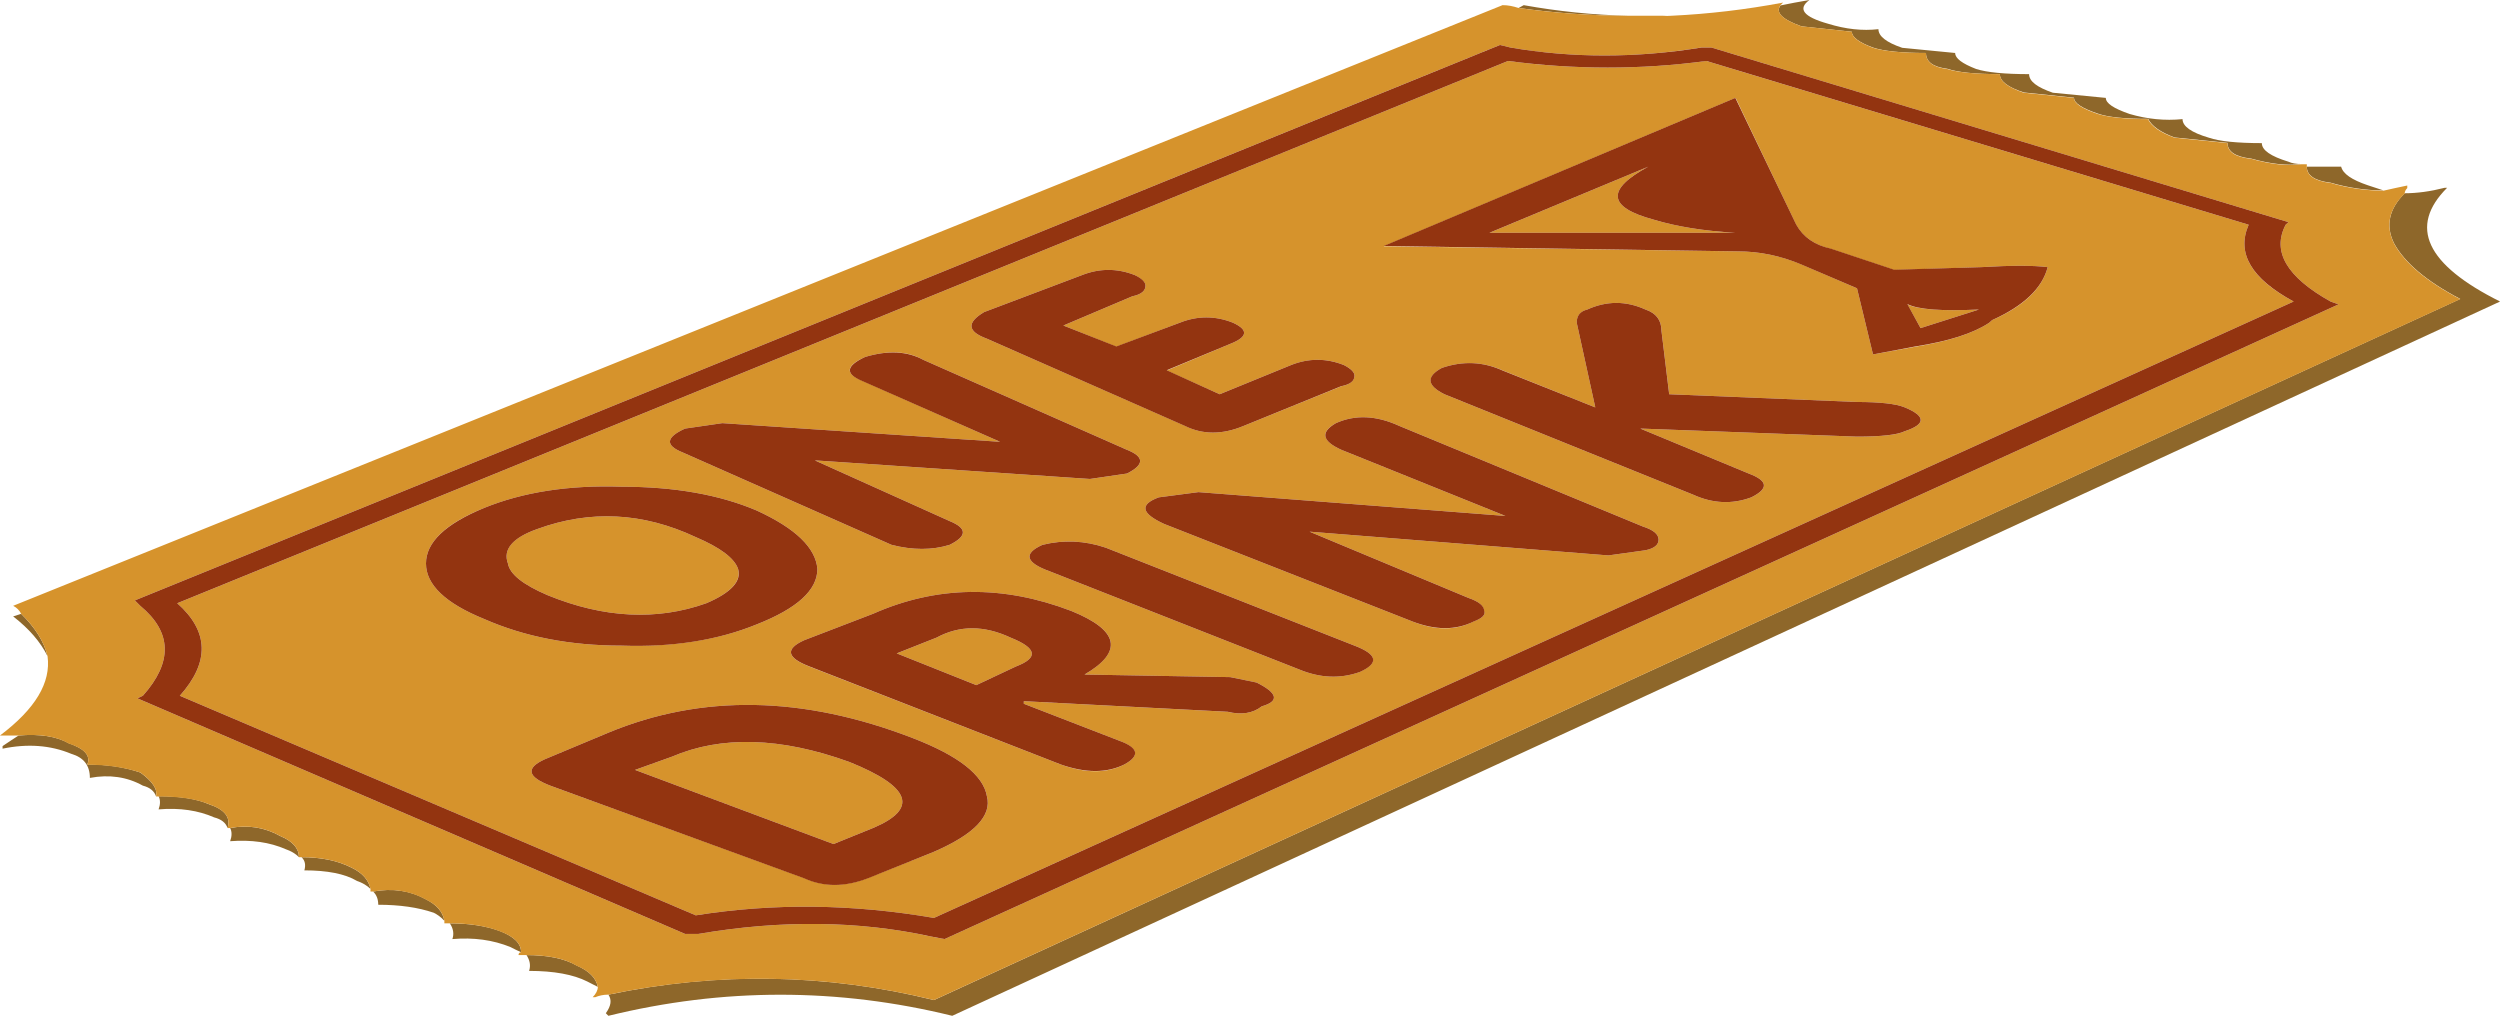 <?xml version="1.0" encoding="UTF-8" standalone="no"?>
<!-- Created with Inkscape (http://www.inkscape.org/) -->
<svg xmlns:inkscape="http://www.inkscape.org/namespaces/inkscape" xmlns:rdf="http://www.w3.org/1999/02/22-rdf-syntax-ns#" xmlns="http://www.w3.org/2000/svg" xmlns:xlink="http://www.w3.org/1999/xlink" xmlns:ns1="http://sozi.baierouge.fr" xmlns:cc="http://creativecommons.org/ns#" xmlns:sodipodi="http://sodipodi.sourceforge.net/DTD/sodipodi-0.dtd" xmlns:dc="http://purl.org/dc/elements/1.1/" id="svg2" xml:space="preserve" viewBox="0 0 47.25 19.2" version="1.1" inkscape:version="0.91 r13725">
  <g id="g10" transform="matrix(1.25,0,0,-1.25,0,19.2)">
    <g id="g12">
      <path id="path14" style="fill-rule:evenodd;fill:#8e672a" d="m34.879 12.84h0.519c0.028-0.109 0.161-0.199 0.403-0.281 0.078-0.027 0.16-0.054 0.238-0.078-0.266 0-0.531 0.039-0.801 0.117-0.238 0.028-0.359 0.11-0.359 0.242zm-0.078 0.04c-0.215-0.028-0.469 0-0.762 0.082-0.238 0.027-0.359 0.105-0.359 0.238l-0.801 0.082c-0.211 0.078-0.344 0.172-0.399 0.281-0.347 0-0.601 0.024-0.757 0.078-0.243 0.082-0.364 0.16-0.364 0.242l-0.757 0.079c-0.243 0.078-0.364 0.171-0.364 0.277-0.371 0-0.636 0.027-0.797 0.082-0.214 0.027-0.32 0.105-0.32 0.238-0.375 0-0.641 0.028-0.801 0.082-0.215 0.078-0.32 0.16-0.32 0.239l-0.762 0.082c-0.293 0.105-0.398 0.21-0.316 0.316 0.133 0.027 0.277 0.055 0.437 0.082-0.183-0.133-0.093-0.254 0.282-0.359 0.265-0.082 0.519-0.11 0.761-0.082 0-0.106 0.118-0.2 0.36-0.282l0.8-0.078c0-0.082 0.106-0.16 0.317-0.242 0.16-0.051 0.43-0.078 0.801-0.078 0-0.109 0.121-0.199 0.359-0.281l0.801-0.078c0-0.083 0.121-0.161 0.359-0.243 0.266-0.078 0.535-0.105 0.801-0.078 0-0.109 0.133-0.203 0.398-0.281 0.161-0.055 0.43-0.082 0.801-0.082 0-0.106 0.133-0.199 0.403-0.281 0.05-0.024 0.117-0.035 0.199-0.035zm-25.602-12.559c1.656 0.348 3.293 0.32 4.922-0.082l23.078 10.601c-0.508 0.266-0.84 0.547-1 0.84-0.133 0.266-0.078 0.52 0.16 0.758 0.188 0 0.387 0.027 0.602 0.082h0.039c-0.586-0.586-0.32-1.16 0.801-1.719l-23.403-10.8c-1.73 0.425-3.464 0.425-5.199 0l-0.039 0.039c0.078 0.109 0.094 0.199 0.039 0.281zm-4.64 2.078c0.296 0 0.546-0.051 0.761-0.16 0.16-0.078 0.254-0.184 0.282-0.32-0.055 0.054-0.122 0.093-0.204 0.121-0.183 0.109-0.453 0.16-0.796 0.16 0.023 0.082 0.011 0.148-0.043 0.199zm2.16-0.961c-0.051 0.055-0.106 0.094-0.16 0.121-0.239 0.082-0.52 0.121-0.84 0.121 0 0.082-0.024 0.149-0.078 0.2 0.293 0.054 0.558 0.015 0.8-0.118 0.161-0.082 0.254-0.187 0.278-0.324zm1.16-0.476c-0.051 0.023-0.106 0.05-0.16 0.078-0.266 0.109-0.559 0.148-0.879 0.121 0.027 0.078 0.015 0.16-0.039 0.238 0.293 0 0.547-0.039 0.758-0.117 0.214-0.082 0.32-0.188 0.32-0.32zm-3.359 1.437c-0.051 0.055-0.122 0.094-0.2 0.121-0.242 0.106-0.519 0.145-0.84 0.121 0.028 0.078 0.028 0.145 0 0.199 0.266 0.051 0.52 0.012 0.758-0.121 0.188-0.078 0.282-0.187 0.282-0.32zm-1.079 0.441c-0.027 0.079-0.093 0.133-0.203 0.161-0.238 0.105-0.519 0.148-0.84 0.121 0.028 0.078 0.028 0.144 0 0.199 0.321 0 0.575-0.039 0.762-0.121 0.238-0.078 0.332-0.199 0.281-0.36zm-1.082 0.481c-0.027 0.078-0.093 0.133-0.199 0.16-0.238 0.133-0.508 0.172-0.801 0.117 0 0.188-0.093 0.309-0.281 0.364-0.316 0.132-0.664 0.156-1.039 0.078v0.039c0.082 0.054 0.16 0.109 0.242 0.16 0.321 0.027 0.574-0.012 0.758-0.117 0.242-0.082 0.336-0.188 0.281-0.321 0.293 0 0.559-0.039 0.801-0.121 0.184-0.133 0.266-0.254 0.238-0.359zm-1.64 2.117c-0.106 0.215-0.278 0.414-0.52 0.602l0.121 0.039c0.215-0.211 0.348-0.426 0.399-0.641zm8.32-5c-0.051 0.027-0.105 0.055-0.16 0.082-0.211 0.106-0.504 0.16-0.879 0.16 0.027 0.082 0.012 0.16-0.039 0.239 0.32 0 0.57-0.051 0.758-0.157 0.187-0.082 0.293-0.187 0.32-0.324zm13.922 14.801 0.078 0.043c0.523-0.094 1.051-0.149 1.582-0.16-0.57 0-1.125 0.043-1.66 0.117z" inkscape:connector-curvature="0"/>
      <path id="path16" style="fill-rule:evenodd;fill:#d6932c" d="m22.961 15.239c0.535-0.074 1.086-0.117 1.66-0.117h0.52c0.043-0.004 0.089-0.004 0.136 0 0.563 0.027 1.121 0.093 1.684 0.199l-0.039-0.039c-0.082-0.11 0.023-0.215 0.316-0.32l0.762-0.082c0-0.083 0.105-0.161 0.32-0.243 0.16-0.05 0.426-0.078 0.801-0.078 0-0.133 0.106-0.215 0.317-0.242 0.16-0.051 0.429-0.078 0.8-0.078 0-0.109 0.121-0.199 0.36-0.281l0.761-0.078c0-0.083 0.118-0.161 0.36-0.243 0.16-0.05 0.414-0.078 0.758-0.078 0.054-0.109 0.187-0.203 0.402-0.281l0.801-0.082c0-0.133 0.117-0.211 0.359-0.238 0.293-0.082 0.547-0.11 0.758-0.082h0.082v-0.039c0-0.133 0.121-0.215 0.359-0.243 0.266-0.078 0.535-0.117 0.801-0.117 0.106 0.024 0.227 0.051 0.359 0.078v-0.039c-0.027-0.027-0.039-0.054-0.039-0.082-0.242-0.238-0.293-0.492-0.16-0.758 0.16-0.293 0.492-0.574 1-0.839l-23.078-10.598c-1.629 0.402-3.266 0.426-4.922 0.082-0.078 0-0.144-0.016-0.199-0.039h-0.039c0.051 0.051 0.078 0.105 0.078 0.156-0.027 0.137-0.133 0.242-0.32 0.32-0.184 0.11-0.438 0.161-0.758 0.161h-0.121c0 0.027 0.015 0.043 0.039 0.043 0 0.132-0.106 0.238-0.32 0.316-0.211 0.082-0.465 0.121-0.758 0.121h-0.082v0.039c-0.024 0.137-0.117 0.242-0.278 0.32-0.242 0.133-0.507 0.176-0.8 0.122h-0.039v0.039c-0.028 0.136-0.122 0.242-0.282 0.32-0.215 0.109-0.465 0.16-0.761 0.16h-0.039c0 0.133-0.094 0.242-0.282 0.32-0.238 0.133-0.492 0.172-0.758 0.121h-0.039c0.051 0.161-0.043 0.278-0.281 0.36-0.187 0.078-0.441 0.117-0.762 0.117h-0.039c0.028 0.109-0.054 0.23-0.238 0.363-0.242 0.078-0.508 0.117-0.801 0.117 0.055 0.133-0.039 0.243-0.281 0.321-0.184 0.109-0.437 0.148-0.758 0.121h-0.281c0.535 0.402 0.773 0.801 0.719 1.199-0.051 0.215-0.184 0.43-0.399 0.641-0.027 0.054-0.066 0.093-0.121 0.121l22.52 9.082c0.082 0 0.16-0.016 0.242-0.043zm11.039-3.277c-0.188-0.43 0.039-0.817 0.68-1.161l-20.559-9.32c-1.226 0.211-2.426 0.227-3.601 0.039l-7.801 3.32c0.453 0.508 0.441 0.973-0.039 1.399l20.121 8.199c1.011-0.133 2.011-0.133 3 0l8.199-2.476zm0.559 0 0.043 0.039-8.723 2.64h-0.16c-0.985-0.16-1.946-0.16-2.879 0l-0.16 0.039-20.641-8.398 0.082-0.082c0.481-0.399 0.492-0.852 0.039-1.36l-0.082-0.039 8.281-3.562h0.2c1.253 0.215 2.429 0.199 3.519-0.039l0.203-0.039 21.078 9.597-0.121 0.043c-0.664 0.371-0.89 0.758-0.679 1.161zm-28.118-5.122c0-0.32 0.293-0.601 0.879-0.839 0.614-0.27 1.305-0.403 2.078-0.403 0.774-0.023 1.457 0.082 2.043 0.321 0.614 0.242 0.918 0.519 0.918 0.839-0.027 0.321-0.332 0.614-0.918 0.883-0.562 0.239-1.242 0.36-2.043 0.36-0.796 0.027-1.492-0.082-2.078-0.321-0.586-0.238-0.879-0.519-0.879-0.84zm3.918 2.04c-0.293-0.133-0.304-0.254-0.039-0.36l3.16-1.398c0.321-0.082 0.614-0.082 0.879 0 0.266 0.133 0.266 0.25 0 0.359l-2.039 0.918 4.16-0.281 0.559 0.082c0.266 0.133 0.266 0.254 0 0.359l-3.078 1.36c-0.242 0.136-0.535 0.148-0.883 0.043-0.293-0.133-0.305-0.254-0.039-0.36l2.082-0.922-4.199 0.282-0.563-0.082zm4.52 1.761c-0.266-0.16-0.254-0.293 0.043-0.402l3-1.32c0.266-0.133 0.558-0.133 0.879 0l1.48 0.601c0.133 0.027 0.199 0.082 0.199 0.16 0 0.051-0.054 0.106-0.16 0.16-0.265 0.106-0.531 0.106-0.8 0l-1.079-0.441-0.8 0.359 0.961 0.403c0.265 0.105 0.277 0.211 0.039 0.32-0.266 0.106-0.536 0.106-0.801 0l-0.961-0.363-0.801 0.32 1.043 0.442c0.133 0.027 0.199 0.082 0.199 0.16 0 0.05-0.054 0.105-0.16 0.16-0.265 0.105-0.535 0.105-0.801 0l-1.48-0.559zm-5.277-6.922 0.558 0.2c0.746 0.32 1.641 0.296 2.68-0.079 0.933-0.375 1.055-0.707 0.359-1l-0.597-0.242-3 1.121zm1.558 3.039c0.051-0.183-0.105-0.359-0.48-0.519-0.746-0.266-1.547-0.227-2.399 0.121-0.375 0.16-0.574 0.32-0.601 0.48-0.078 0.215 0.066 0.387 0.441 0.52 0.801 0.293 1.598 0.254 2.399-0.121 0.375-0.16 0.585-0.32 0.64-0.481zm3.762-3.437c-0.055 0.32-0.43 0.613-1.121 0.879-1.656 0.64-3.188 0.668-4.602 0.082l-0.961-0.402c-0.293-0.133-0.265-0.266 0.082-0.399l3.84-1.398c0.293-0.133 0.613-0.133 0.961 0l1 0.398c0.613 0.266 0.879 0.547 0.801 0.84zm-1.723 2.758-1.039-0.399c-0.293-0.133-0.265-0.265 0.078-0.398l3.801-1.481c0.375-0.136 0.695-0.136 0.961 0 0.238 0.133 0.215 0.25-0.078 0.36l-1.442 0.558v0.039l3.079-0.16c0.214-0.051 0.386-0.023 0.519 0.082 0.27 0.078 0.242 0.2-0.078 0.36l-0.398 0.082-2.204 0.039c0.59 0.347 0.524 0.668-0.199 0.961-1.039 0.398-2.039 0.383-3-0.043zm2.563 1.043c-0.297-0.133-0.254-0.27 0.117-0.403l3.762-1.48c0.32-0.133 0.625-0.145 0.918-0.039 0.293 0.133 0.269 0.265-0.079 0.398l-3.761 1.481c-0.321 0.109-0.641 0.121-0.957 0.043zm-1.602-1.403c0.348 0.188 0.719 0.188 1.121 0 0.399-0.16 0.426-0.304 0.078-0.437l-0.597-0.281-1.203 0.48 0.601 0.238zm13.918 5.282 0.242-1 0.641 0.117c0.508 0.082 0.879 0.203 1.117 0.363l0.043 0.039c0.481 0.211 0.758 0.481 0.84 0.801-0.215 0.027-0.547 0.027-1 0l-1.32-0.043-0.961 0.32c-0.239 0.055-0.414 0.176-0.52 0.36l-0.918 1.922-5.32-2.243 5.359-0.078c0.321 0 0.641-0.066 0.961-0.199l0.836-0.359zm-3.078 1.039c0.348-0.106 0.762-0.172 1.238-0.2h-3.718l2.402 1c-0.641-0.347-0.613-0.613 0.078-0.8zm0.238-2.641-0.117 0.961c0 0.16-0.082 0.266-0.242 0.32-0.293 0.133-0.586 0.133-0.879 0-0.105-0.027-0.16-0.093-0.16-0.199l0.281-1.281-1.398 0.558c-0.297 0.133-0.602 0.149-0.922 0.039-0.239-0.132-0.227-0.265 0.039-0.398l3.762-1.519c0.293-0.133 0.586-0.149 0.878-0.04 0.266 0.133 0.254 0.25-0.039 0.36l-1.64 0.68 3.281-0.122c0.371 0 0.613 0.028 0.719 0.082 0.32 0.106 0.32 0.227 0 0.36-0.133 0.055-0.375 0.082-0.719 0.082l-2.844 0.117zm4.684 1.281-0.883-0.281-0.199 0.359c0.16-0.078 0.519-0.105 1.082-0.078zm-8.762-1.761c-0.348 0.16-0.668 0.175-0.961 0.043-0.238-0.133-0.211-0.27 0.082-0.403l2.481-1-4.641 0.36-0.601-0.079c-0.293-0.109-0.266-0.242 0.082-0.402l3.757-1.476c0.348-0.137 0.653-0.137 0.918 0 0.137 0.05 0.188 0.105 0.161 0.156 0 0.082-0.079 0.148-0.239 0.203l-2.398 1 4.519-0.359 0.559 0.078c0.133 0.027 0.199 0.082 0.199 0.16 0 0.082-0.078 0.148-0.238 0.199l-3.68 1.52z" inkscape:connector-curvature="0"/>
      <path id="path18" style="fill-rule:evenodd;fill:#933410" d="m34.559 11.962c-0.211-0.403 0.015-0.79 0.679-1.161l0.121-0.043-21.078-9.597-0.203 0.039c-1.09 0.238-2.266 0.254-3.519 0.039h-0.2l-8.281 3.562 0.082 0.039c0.453 0.508 0.442 0.961-0.039 1.36l-0.082 0.082 20.641 8.398 0.16-0.039c0.933-0.16 1.894-0.16 2.883 0h0.156l8.723-2.64-0.043-0.039zm-0.559 0-8.199 2.476c-0.989-0.133-1.989-0.133-3 0l-20.121-8.199c0.48-0.426 0.492-0.891 0.039-1.399l7.801-3.32c1.175 0.188 2.375 0.172 3.601-0.039l20.559 9.32c-0.641 0.348-0.868 0.731-0.68 1.161zm-19.121-1.321 1.48 0.559c0.266 0.105 0.536 0.105 0.801 0 0.106-0.051 0.16-0.106 0.16-0.16 0-0.078-0.066-0.133-0.199-0.16l-1.043-0.442 0.801-0.316 0.961 0.359c0.265 0.106 0.535 0.106 0.801 0 0.238-0.109 0.226-0.215-0.039-0.32l-0.961-0.399 0.8-0.363 1.079 0.441c0.265 0.106 0.535 0.106 0.8 0 0.106-0.054 0.16-0.109 0.16-0.16 0-0.082-0.066-0.133-0.203-0.16l-1.476-0.601c-0.321-0.133-0.613-0.133-0.883 0l-2.996 1.32c-0.297 0.109-0.309 0.242-0.043 0.402zm-4.52-1.761 0.563 0.082 4.199-0.282-2.082 0.918c-0.266 0.11-0.25 0.227 0.039 0.364 0.348 0.105 0.641 0.089 0.883-0.043l3.078-1.36c0.266-0.105 0.266-0.226 0-0.359l-0.559-0.082-4.16 0.281 2.039-0.918c0.266-0.109 0.266-0.226 0-0.359-0.265-0.082-0.558-0.082-0.879 0l-3.16 1.398c-0.265 0.106-0.254 0.227 0.039 0.36zm-3.918-2.04c0 0.321 0.293 0.598 0.879 0.84 0.586 0.239 1.282 0.348 2.078 0.321 0.801 0 1.481-0.121 2.043-0.36 0.586-0.269 0.891-0.562 0.918-0.883 0-0.32-0.304-0.597-0.918-0.839-0.586-0.239-1.269-0.348-2.043-0.321-0.773 0-1.464 0.133-2.078 0.403-0.586 0.238-0.879 0.519-0.879 0.839zm7.719-1.121-0.601-0.238 1.203-0.48 0.597 0.281c0.348 0.133 0.321 0.277-0.078 0.437-0.402 0.188-0.773 0.188-1.121 0zm1.602 1.403c0.316 0.078 0.636 0.066 0.957-0.043l3.761-1.481c0.348-0.133 0.375-0.265 0.082-0.398-0.296-0.106-0.601-0.094-0.921 0.039l-3.762 1.48c-0.371 0.133-0.414 0.27-0.117 0.403zm-2.563-1.043c0.961 0.426 1.961 0.441 3 0.043 0.723-0.293 0.789-0.617 0.199-0.961l2.204-0.039 0.398-0.082c0.32-0.16 0.348-0.282 0.078-0.36-0.133-0.105-0.305-0.133-0.516-0.082l-3.082 0.16v-0.039l1.442-0.558c0.293-0.106 0.32-0.227 0.078-0.36-0.266-0.132-0.586-0.132-0.961 0l-3.797 1.481c-0.347 0.133-0.375 0.265-0.082 0.398l1.039 0.399zm1.723-2.758c0.078-0.293-0.188-0.574-0.801-0.84l-1-0.402c-0.348-0.133-0.668-0.133-0.961 0l-3.84 1.402c-0.347 0.133-0.375 0.266-0.082 0.399l0.961 0.402c1.414 0.586 2.946 0.558 4.602-0.082 0.691-0.266 1.066-0.559 1.121-0.879zm-3.762 3.437c-0.055 0.161-0.265 0.321-0.64 0.481-0.801 0.375-1.598 0.414-2.399 0.121-0.375-0.133-0.519-0.309-0.441-0.52 0.027-0.16 0.226-0.32 0.601-0.48 0.852-0.348 1.653-0.387 2.399-0.121 0.375 0.16 0.535 0.336 0.48 0.519zm-1.558-3.039 3-1.121 0.597 0.242c0.696 0.293 0.574 0.625-0.359 1-1.039 0.375-1.934 0.399-2.68 0.079l-0.558-0.2zm15.398 8.321c-0.691 0.187-0.719 0.453-0.078 0.8l-2.402-1h3.718c-0.476 0.028-0.89 0.094-1.238 0.2zm3.078-1.039-0.84 0.359c-0.316 0.133-0.636 0.199-0.957 0.199l-5.359 0.082 5.316 2.239 0.922-1.918c0.106-0.188 0.281-0.309 0.52-0.36l0.961-0.32 1.32 0.039c0.449 0.027 0.785 0.027 1 0-0.082-0.32-0.363-0.586-0.84-0.801l-0.043-0.039c-0.238-0.16-0.613-0.281-1.117-0.359l-0.641-0.121-0.242 1zm-2.84-1.602 2.84-0.117c0.348 0 0.59-0.027 0.723-0.082 0.32-0.133 0.32-0.254 0-0.36-0.11-0.054-0.348-0.082-0.723-0.082l-3.277 0.122 1.64-0.68c0.293-0.11 0.305-0.227 0.039-0.36-0.292-0.109-0.585-0.093-0.878 0.04l-3.762 1.519c-0.266 0.133-0.281 0.266-0.039 0.398 0.32 0.11 0.625 0.094 0.918-0.039l1.402-0.558-0.281 1.281c0 0.106 0.051 0.172 0.16 0.199 0.293 0.133 0.586 0.133 0.879 0 0.16-0.054 0.242-0.16 0.242-0.32l0.117-0.961zm4.684 1.281c-0.563-0.027-0.922 0-1.082 0.082l0.199-0.363 0.883 0.281zm-8.762-1.761 3.68-1.52c0.16-0.051 0.238-0.117 0.238-0.199 0-0.078-0.066-0.133-0.199-0.16l-0.559-0.078-4.519 0.359 2.398-1c0.16-0.055 0.242-0.121 0.242-0.199 0.024-0.055-0.027-0.11-0.16-0.16-0.269-0.133-0.574-0.133-0.922 0l-3.757 1.476c-0.348 0.16-0.375 0.293-0.082 0.402l0.601 0.079 4.641-0.36-2.481 1c-0.293 0.133-0.32 0.266-0.082 0.403 0.293 0.132 0.613 0.117 0.961-0.043z" inkscape:connector-curvature="0"/>
    </g>
  </g>
</svg>
